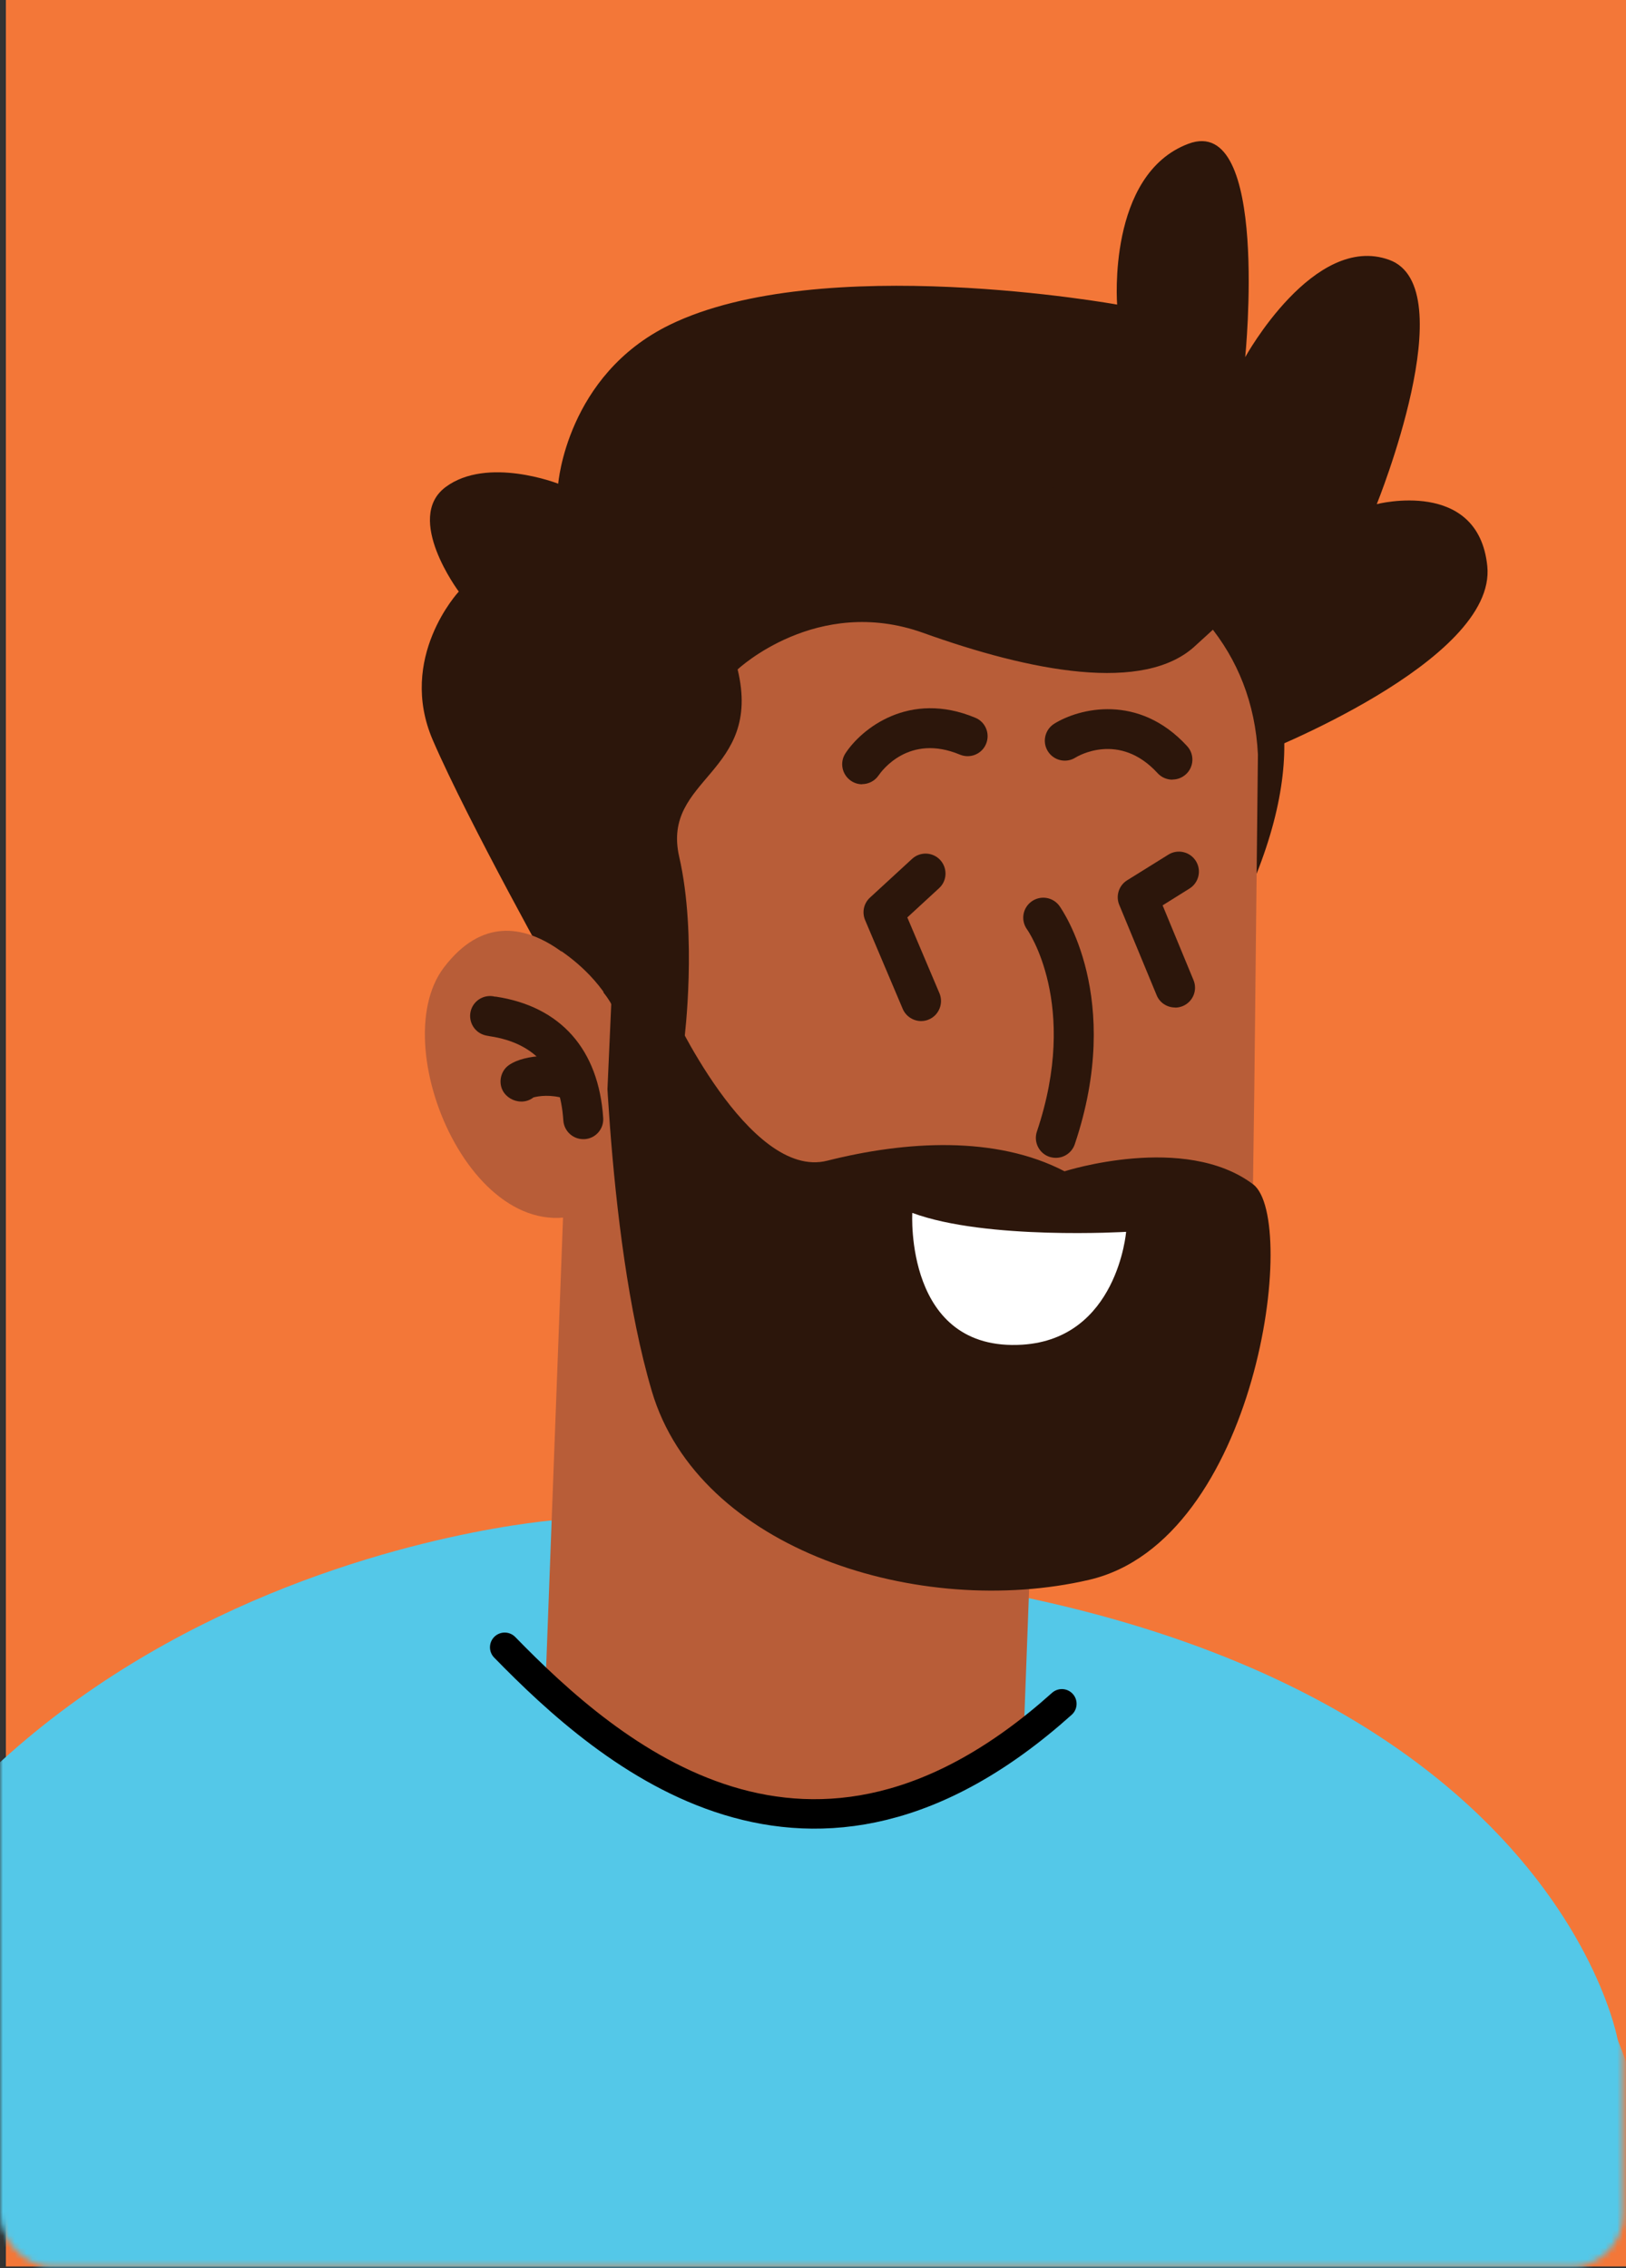 <svg width="276" height="385" viewBox="0 0 276 385" fill="none" xmlns="http://www.w3.org/2000/svg">
<rect x="0" y="0" width="276" height="385" fill="#333333" stroke="none"/>
<g clip-path="url(#clip0_1029_1549)">
<path d="M1 0H276.502V384.702H1V0Z" fill="#F37738"/>
<mask id="mask0_1029_1549" style="mask-type:alpha" maskUnits="userSpaceOnUse" x="0" y="21" width="276" height="364">
<rect y="21.037" width="275.502" height="363.663" rx="8.771" fill="#BAE2C0"/>
</mask>
<g mask="url(#mask0_1029_1549)">
<mask id="mask1_1029_1549" style="mask-type:luminance" maskUnits="userSpaceOnUse" x="-80" y="-58" width="436" height="505">
<path d="M315.35 -57.103H-39.179C-61.581 -57.103 -79.741 -38.947 -79.741 -16.551V405.55C-79.741 427.947 -61.581 446.103 -39.179 446.103H315.35C337.752 446.103 355.912 427.947 355.912 405.55V-16.551C355.912 -38.947 337.752 -57.103 315.35 -57.103Z" fill="white"/>
</mask>
<g mask="url(#mask1_1029_1549)">
<path d="M94.562 257.993C94.562 257.993 -21.308 266.196 -41.928 376.605C-62.547 487.015 -26.744 736.736 -26.744 736.736L335.631 665.949L274.597 346.265C274.597 346.265 261.549 271.567 125.481 265.202" fill="#54C8E8"/>
<path d="M268.21 366.414L271.235 379.058L274.428 392.124C276.627 400.835 278.89 409.546 281.238 418.194C285.954 435.489 290.966 452.572 296.57 469.127C297.966 473.271 299.404 477.373 300.884 481.411C302.365 485.471 303.845 489.488 305.41 493.442C308.54 501.328 311.818 509.024 315.307 516.297C318.818 523.528 322.477 530.442 326.347 536.468C330.196 542.473 334.193 547.737 337.746 551.247C339.501 553.002 341.108 554.292 342.314 555.158C343.519 556.004 344.28 556.364 344.598 556.533C344.767 556.617 344.83 556.66 344.894 556.723C344.915 556.744 344.957 556.765 344.978 556.786C344.999 556.786 345.021 556.829 345.042 556.808C345.042 556.808 345.063 556.808 345.084 556.808H344.746L344.048 556.871C342.123 557.04 340.77 557.294 339.543 557.611C338.993 557.738 338.465 557.886 337.999 558.055C337.598 558.161 337.132 558.351 336.815 558.457C335.462 558.985 334.827 559.366 334.489 559.577C334.15 559.789 334.172 559.831 334.298 559.768C334.446 559.704 334.721 559.535 335.102 559.281C336.625 558.224 339.141 556.089 341.721 553.678C344.323 551.226 347.051 548.393 349.821 545.411C355.404 539.47 361.03 532.852 366.697 526.108C389.284 498.897 411.68 468.873 434.837 440.351L483.393 469.064C482.378 471.453 481.426 473.61 480.432 475.851C479.438 478.071 478.466 480.291 477.429 482.468C475.399 486.866 473.305 491.201 471.169 495.535C466.898 504.182 462.435 512.745 457.804 521.224C448.499 538.202 438.538 554.905 427.35 571.439C421.767 579.748 415.782 587.93 409.163 596.261C405.8 600.405 402.248 604.57 398.293 608.862C394.275 613.154 389.982 617.509 384.102 622.245C382.643 623.43 381.015 624.656 379.217 625.903C377.398 627.151 375.432 628.44 373.042 629.794C370.652 631.126 367.882 632.521 364.329 633.853C363.462 634.17 362.426 634.53 361.474 634.826C360.438 635.143 359.338 635.46 358.238 635.735C355.848 636.306 353.332 636.792 350.244 637.025L349.102 637.109L348.299 637.151H347.431L345.718 637.236C344.576 637.278 343.413 637.236 342.25 637.236C339.945 637.173 337.619 637.025 335.314 636.75C330.703 636.242 326.156 635.333 321.821 634.086C313.129 631.612 305.325 627.87 298.6 623.662C291.875 619.455 286.186 614.761 281.174 610.004C271.192 600.447 263.769 590.615 257.425 580.847C251.123 571.079 245.878 561.375 241.289 551.67C236.7 541.965 232.66 532.324 229.086 522.662C225.47 513.02 222.276 503.379 219.379 493.759C213.585 474.498 208.89 455.257 205.083 435.954C203.159 426.291 201.467 416.629 200.029 406.903C199.31 402.04 198.569 397.177 197.977 392.272L197.11 384.872L196.708 381.13L196.328 377.112L268.274 366.414H268.21Z" fill="#B85D38"/>
<path d="M300.652 453.418L298.241 454.073L293.588 455.342L213.267 477.056C213.267 477.056 155.279 325.481 224.666 300.786C224.666 300.786 252.328 290.256 274.597 346.264C274.936 347.11 275.295 347.998 275.612 348.886C275.676 349.055 275.739 349.224 275.803 349.394C276.056 350.091 276.331 350.81 276.585 351.529C276.67 351.741 276.754 351.973 276.839 352.185C289.253 386.775 298.516 440.542 300.335 451.451C300.356 451.642 300.398 451.811 300.419 451.959C300.588 452.91 300.673 453.418 300.673 453.418H300.652Z" fill="#54C8E8"/>
<path d="M142.95 544.186L139.608 546.448L136.521 548.499L130.388 552.432C126.306 555.011 122.203 557.548 118.101 560.022C109.874 564.969 101.52 569.727 92.998 574.315C75.931 583.47 58.23 591.969 38.985 599.115C29.342 602.667 19.317 605.881 8.49 608.397C-2.338 610.892 -13.949 612.774 -27.124 612.816C-33.722 612.816 -40.743 612.33 -48.188 610.85C-55.632 609.391 -63.562 606.938 -71.387 602.942C-75.3 600.934 -79.149 598.566 -82.807 595.859C-84.626 594.506 -86.402 593.047 -88.115 591.546C-88.983 590.785 -89.807 590.003 -90.632 589.22L-91.013 588.84C-91.499 588.354 -91.943 587.888 -92.409 587.381C-93.297 586.408 -94.227 585.33 -94.967 584.358C-96.406 582.497 -97.822 580.319 -98.732 578.628C-99.218 577.74 -99.747 576.746 -100.128 575.921C-100.508 575.118 -100.868 574.293 -101.206 573.49L-101.693 572.264L-102.073 571.185C-102.327 570.488 -102.56 569.748 -102.771 569.029C-103.194 567.633 -103.469 566.492 -103.765 565.223C-103.998 564.102 -104.209 563.045 -104.378 561.946C-104.992 557.886 -105.076 554.863 -105.097 552.178C-105.097 549.514 -104.949 547.209 -104.759 545.179C-104.59 543.086 -104.336 541.247 -104.103 539.45C-103.046 532.494 -101.714 526.933 -100.318 521.584C-98.922 516.277 -97.421 511.329 -95.877 506.509C-92.789 496.91 -89.511 487.818 -86.106 478.896C-79.318 461.093 -72.106 443.946 -64.704 426.968C-57.281 410.012 -49.668 393.287 -41.907 376.648C-38.036 368.317 -34.124 360.029 -30.169 351.741L-24.206 339.33L-18.073 326.792C-7.202 304.571 19.656 295.374 41.883 306.262C64.109 317.13 73.309 343.982 62.417 366.182C62.164 366.711 61.91 367.197 61.635 367.704L61.318 368.275L55.079 379.777L48.819 391.511C44.653 399.334 40.55 407.2 36.49 415.065C28.348 430.816 20.459 446.653 12.804 462.489C5.19 478.304 -2.169 494.182 -8.81 509.849C-12.109 517.672 -15.26 525.453 -17.967 532.916C-18.009 533.043 -18.052 533.17 -18.094 533.297C-14.964 533.022 -11.601 532.536 -8.112 531.859C-1.302 530.57 5.973 528.561 13.332 526.151C28.136 521.288 43.342 514.755 58.315 507.376C65.822 503.676 73.266 499.722 80.626 495.599C84.306 493.548 87.964 491.455 91.56 489.319L96.91 486.106L101.838 483.061L102.895 482.406C120.173 471.686 142.886 476.993 153.608 494.288C164.077 511.139 159.213 533.212 142.907 544.228L142.95 544.186Z" fill="#B85D38"/>
<path d="M24.9 471.728L18.281 469.106L15.659 468.07C15.659 468.07 -137.285 514.183 -119.922 475.703C-119.182 474.054 -61.68 388.72 -60.813 386.944C-55.463 375.759 -48.441 361.509 -39.094 342.713C-32.453 329.35 -26.257 320.428 -19.701 313.768C-19.003 313.07 -18.305 312.372 -17.608 311.717C-13.484 307.848 -9.148 304.761 -4.432 301.907C15.595 289.77 41.311 291.716 58.399 307.721C66.858 315.628 73.943 327.067 74.768 343.326C76.925 386.098 24.922 471.728 24.922 471.728H24.9Z" fill="#54C8E8"/>
<path d="M213.542 128.047C213.542 128.047 254.126 112.274 252.455 96.079C250.911 81.109 233.696 85.571 233.696 85.571C233.696 85.571 248.606 48.761 235.811 44.109C223.017 39.458 211.364 60.622 211.364 60.622C211.364 60.622 215.551 19.203 201.72 24.404C187.889 29.605 189.624 51.7 189.624 51.7C189.624 51.7 139.333 42.587 113.659 55.146C96.191 63.688 94.753 82.103 94.753 82.103C94.753 82.103 82.741 77.388 75.635 82.674C68.55 87.96 77.876 100.413 77.876 100.413C77.876 100.413 67.408 111.619 73.478 125.658C79.547 139.697 94.795 166.929 94.795 166.929L213.542 128.047Z" fill="#2C160B"/>
<path d="M173.846 292.241L174.758 267.714L165.333 259.979L95.713 202.853L92.521 287.855C92.521 287.855 141.424 327.903 173.824 292.215L173.846 292.241Z" fill="#B85D38"/>
<path d="M85.668 279.607C103.486 297.882 137.477 327.579 180.241 289.202" stroke="black" stroke-width="5" stroke-linecap="round"/>
<path d="M184.886 91.977C184.886 91.977 232.956 98.68 213.267 148.387C213.267 148.387 183.173 105.128 184.886 91.977Z" fill="#2C160B"/>
<path d="M212.337 228.096C212.337 228.096 210.539 269.389 167.587 267.38C124.889 265.393 97.291 217.018 95.853 215.39C95.832 215.368 95.81 215.347 95.81 215.347L95.726 206.657L95.324 161.496L95.091 137.35C95.091 137.35 91.581 93.753 133.137 87.685C163.506 83.245 191.527 89.525 205.062 105.868C210.053 111.894 213.077 119.294 213.521 128.047L212.908 184.901L212.76 195.515L212.316 228.096H212.337Z" fill="#B85D38"/>
<path d="M113.702 170.777C113.702 170.777 127.088 200.378 140.412 197.016C153.735 193.654 169.004 192.724 180.699 198.813C180.699 198.813 201.107 192.259 212.717 201.033C220.5 206.932 213.458 261.523 184.844 268.162C156.231 274.801 118.608 263.173 110.635 236.109C102.641 209.067 102.408 166.253 102.408 166.253L113.702 170.777Z" fill="#2C160B"/>
<path d="M191.146 209.089C191.146 209.089 167.397 210.526 154.856 205.875C154.856 205.875 153.481 229.513 173.551 228.244C189.666 227.208 191.146 209.11 191.146 209.11V209.089Z" fill="white"/>
<path d="M103.762 170.228C103.762 170.228 88.239 147.309 75.36 164.202C64.744 178.114 81.916 216.383 102.239 204.459L103.762 170.249V170.228Z" fill="#B85D38"/>
<path d="M99.004 193.358C97.227 193.358 95.747 191.984 95.62 190.187C95.091 181.856 90.904 177.057 83.185 175.894C82.677 175.809 82.275 175.746 81.789 175.535C80.076 174.752 79.336 172.744 80.097 171.052C80.795 169.53 82.466 168.769 84.01 169.17H84.179C95.176 170.841 101.626 178.135 102.387 189.764C102.514 191.624 101.097 193.252 99.215 193.358C99.152 193.358 99.067 193.358 99.004 193.358Z" fill="#2C160B"/>
<path d="M88.472 186.973C87.182 186.973 85.913 186.233 85.321 185.091C84.707 183.886 84.898 182.385 85.765 181.349C87.351 179.467 92.807 178.452 97.735 179.954C99.532 180.503 100.548 182.385 99.998 184.182C99.448 185.979 97.544 186.973 95.768 186.444C93.463 185.747 91.454 186.022 90.544 186.275C90.037 186.677 89.402 186.931 88.683 186.973C88.62 186.973 88.535 186.973 88.472 186.973Z" fill="#2C160B"/>
<path d="M212.295 100.138C211.935 101.576 204.047 108.532 203.032 109.484C194.297 117.856 174.693 113.881 156.675 107.412C138.635 100.963 125.206 113.628 125.206 113.628C129.499 131.367 112.221 132.001 115.288 145.427C118.375 158.853 116.176 176.296 116.176 176.296L105.517 174.393C103.487 168.05 98.644 163.779 95.324 161.474L87.943 131.367C87.943 131.367 88.112 86.438 129.69 80.391C160.059 75.972 198.739 83.774 212.295 100.117V100.138Z" fill="#2C160B"/>
<path d="M198.993 132.339C198.083 132.339 197.153 131.958 196.497 131.24C189.962 124.093 182.835 128.406 182.539 128.597C180.953 129.59 178.86 129.104 177.866 127.518C176.872 125.933 177.358 123.839 178.944 122.846C183.131 120.224 193.261 117.645 201.509 126.651C202.778 128.026 202.672 130.182 201.298 131.43C200.642 132.022 199.839 132.318 199.014 132.318L198.993 132.339Z" fill="#2C160B"/>
<path d="M146.333 133.122C145.699 133.122 145.043 132.931 144.472 132.551C142.928 131.515 142.484 129.443 143.499 127.878C146.206 123.734 154.306 117.137 165.557 121.831C167.291 122.55 168.095 124.537 167.376 126.271C166.657 128.005 164.669 128.808 162.935 128.089C154.285 124.474 149.654 130.859 149.146 131.599C148.49 132.572 147.412 133.1 146.312 133.1L146.333 133.122Z" fill="#2C160B"/>
<path d="M179.219 196.53C178.859 196.53 178.5 196.466 178.14 196.361C176.364 195.769 175.412 193.845 176.004 192.069C183.279 170.46 174.418 157.859 174.333 157.753C173.234 156.231 173.572 154.117 175.095 153.017C176.617 151.918 178.732 152.256 179.832 153.778C180.276 154.413 190.808 169.361 182.433 194.225C181.947 195.642 180.636 196.53 179.219 196.53Z" fill="#2C160B"/>
<path d="M199.458 171.01C198.125 171.01 196.856 170.228 196.328 168.917L189.983 153.588C189.349 152.066 189.92 150.29 191.316 149.423L198.316 145.067C199.902 144.074 201.995 144.56 202.989 146.146C203.983 147.731 203.497 149.825 201.911 150.818L197.343 153.673L202.587 166.358C203.307 168.092 202.482 170.058 200.748 170.777C200.325 170.946 199.881 171.031 199.458 171.031V171.01Z" fill="#2C160B"/>
<path d="M156.357 173.314C155.046 173.314 153.777 172.532 153.227 171.242L146.841 156.167C146.291 154.856 146.608 153.334 147.665 152.362L154.814 145.786C156.188 144.517 158.324 144.602 159.593 145.976C160.862 147.351 160.777 149.507 159.403 150.755L154.01 155.723L159.466 168.599C160.185 170.312 159.382 172.321 157.669 173.04C157.246 173.23 156.78 173.314 156.357 173.314Z" fill="#2C160B"/>
</g>
</g>
</g>
<defs>
<clipPath id="clip0_1029_1549">
<rect width="276" height="385" fill="white"/>
</clipPath>
</defs>
</svg>
